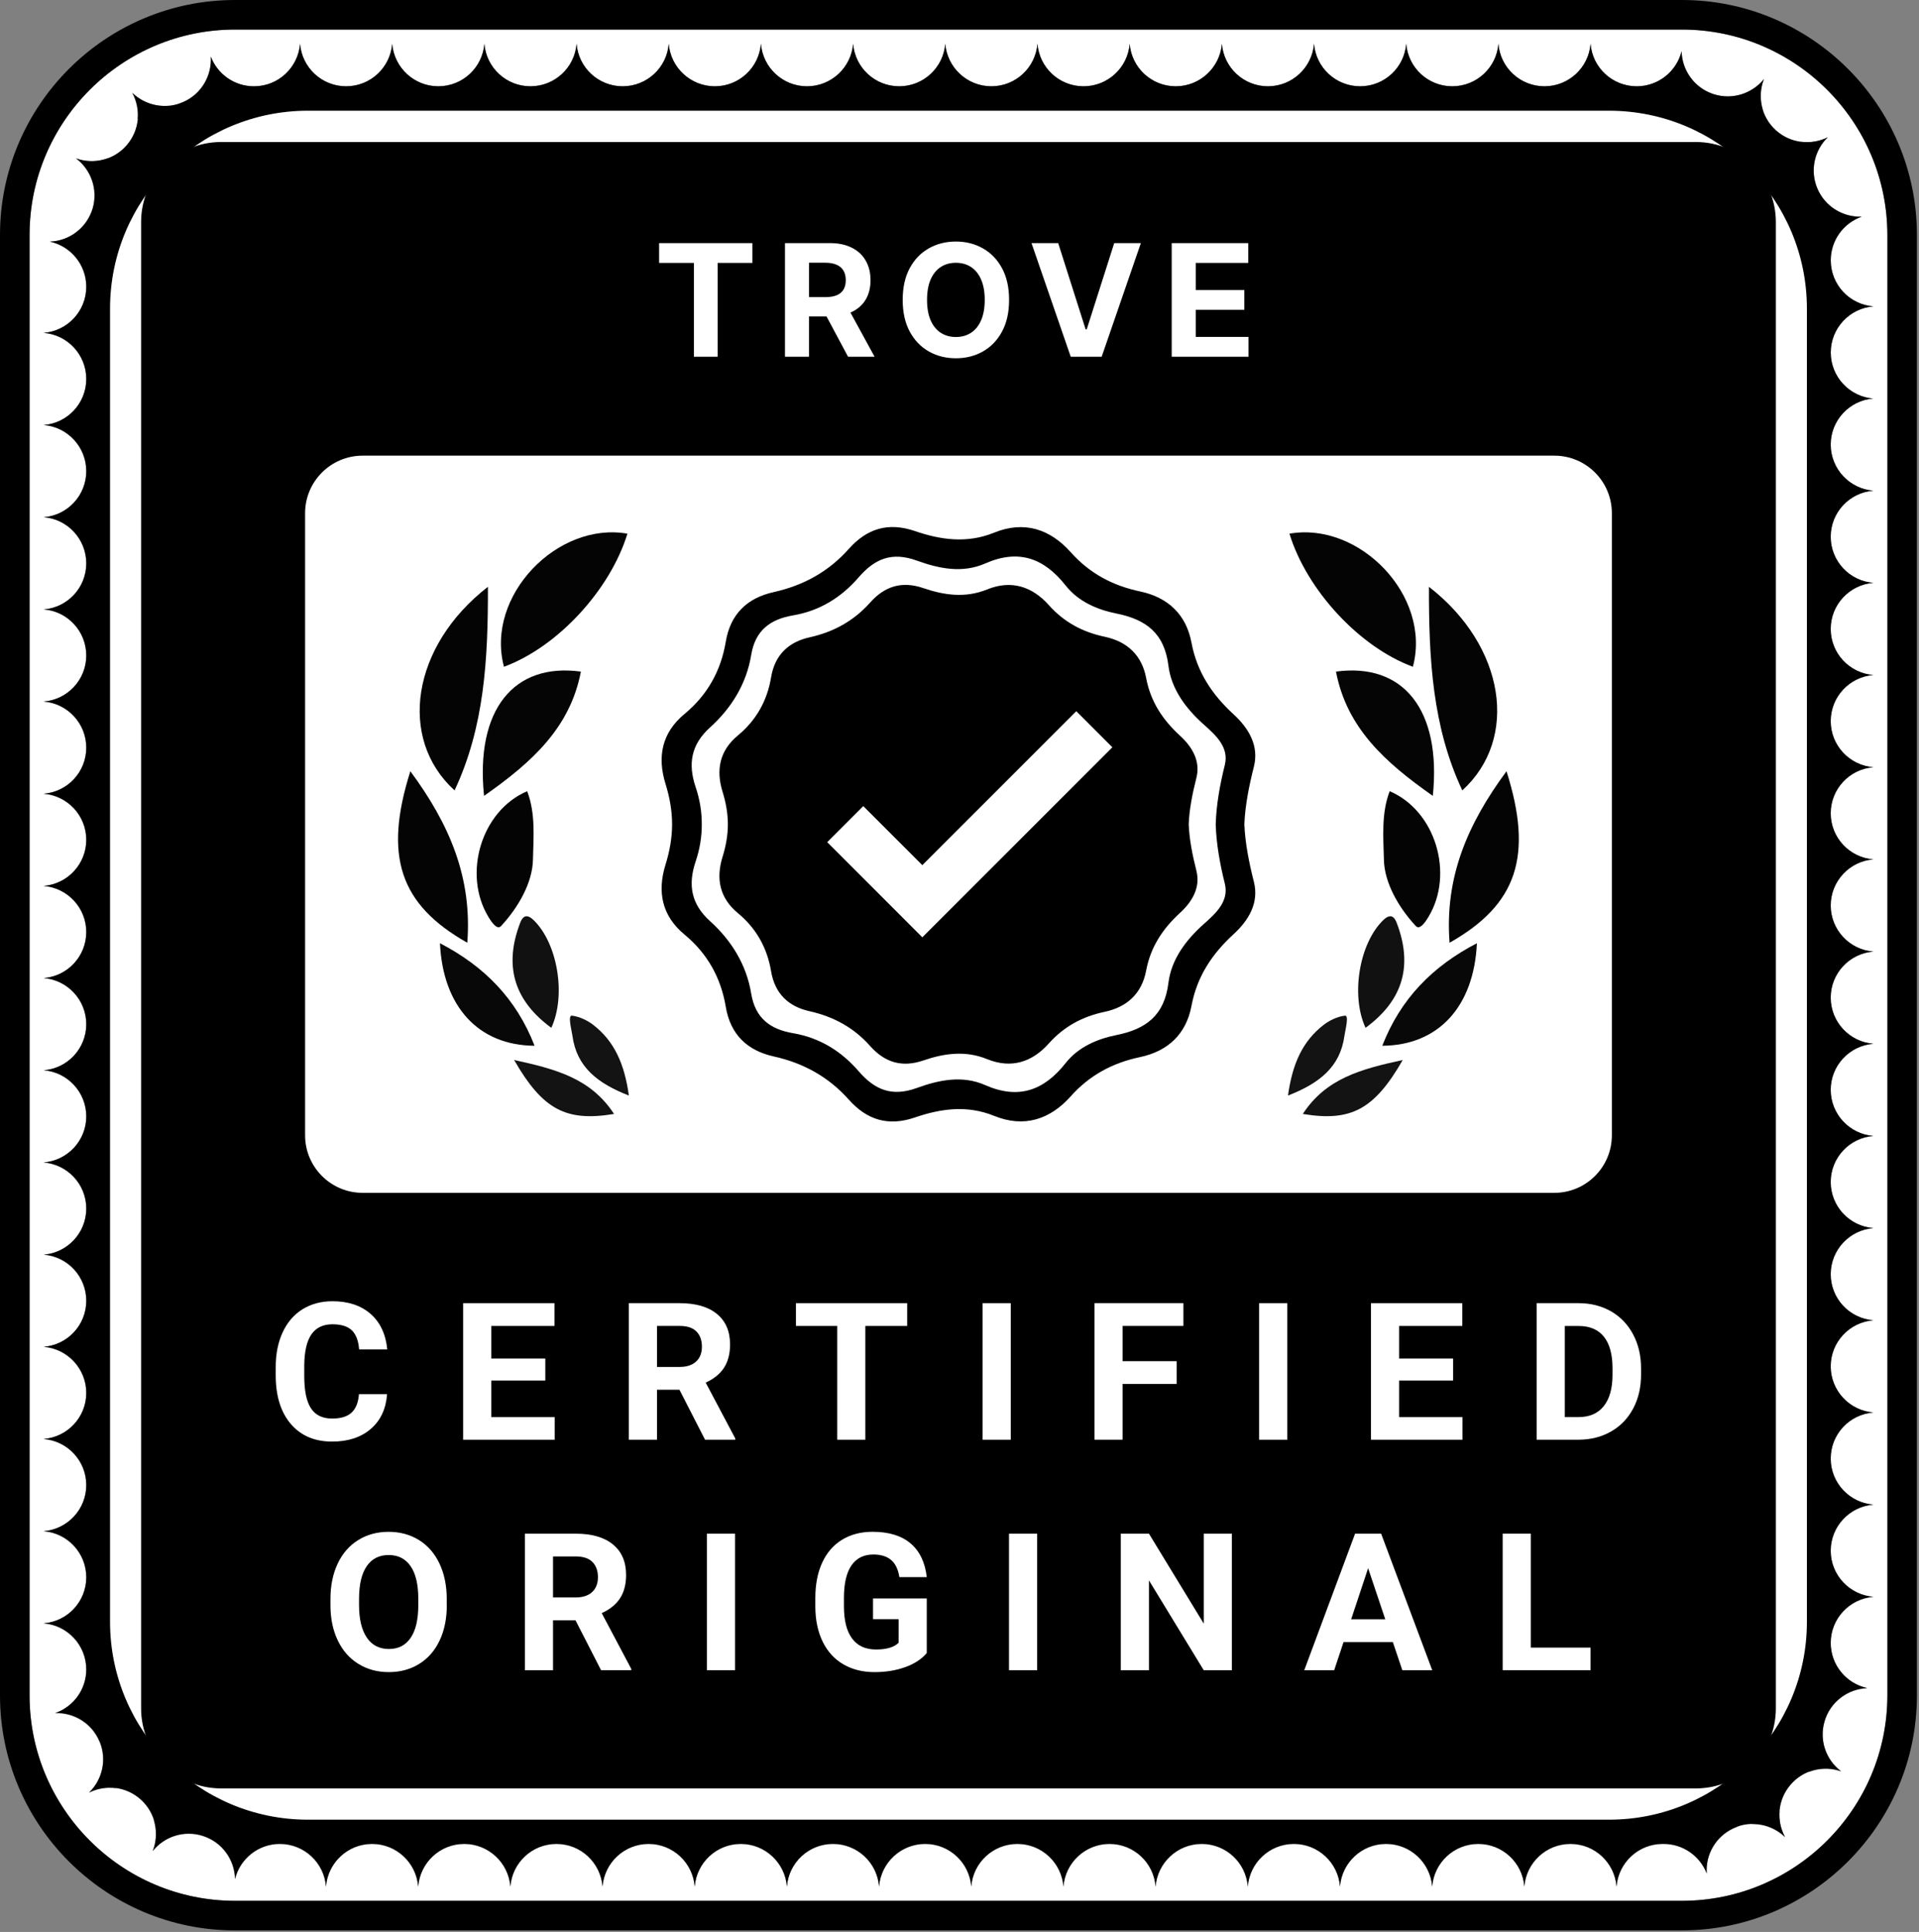 <svg xmlns="http://www.w3.org/2000/svg" fill="none" viewBox="0 0 737 742" height="742" width="737">
<rect x="0" y="0" width="737" height="742" fill="#808080" stroke="none"/>
<g clip-path="url(#clip0_1843_170)">
<path fill="white" d="M664.599 39.71H71.619C53.863 39.71 39.469 54.104 39.469 71.86V669.54C39.469 687.296 53.863 701.69 71.619 701.69H664.599C682.355 701.69 696.749 687.296 696.749 669.54V71.86C696.749 54.104 682.355 39.71 664.599 39.71Z"></path>
<path fill="white" d="M645.952 11.35H90.262C46.762 11.35 11.352 46.73 11.352 90.23V651.15C11.352 694.65 46.762 730.03 90.262 730.03H645.952C689.452 730.03 724.862 694.65 724.862 651.15V90.23C724.862 46.73 689.452 11.35 645.952 11.35ZM719.502 153.08C710.332 153.79 703.102 161.42 703.102 170.76C703.102 180.1 710.312 187.76 719.472 188.49C710.302 189.2 703.102 196.83 703.102 206.17C703.102 215.51 710.312 223.17 719.472 223.88C710.302 224.62 703.102 232.25 703.102 241.59C703.102 250.93 710.312 258.59 719.472 259.3C710.302 260.01 703.102 267.64 703.102 277.01C703.102 286.38 710.342 294.01 719.502 294.72C710.332 295.4 703.102 303.09 703.102 312.4C703.102 321.71 710.342 329.42 719.502 330.11C710.332 330.82 703.102 338.45 703.102 347.82C703.102 357.19 710.342 364.84 719.502 365.53C710.332 366.24 703.102 373.9 703.102 383.21C703.102 392.52 710.342 400.23 719.502 400.94C710.332 401.65 703.102 409.31 703.102 418.62C703.102 427.93 710.342 435.64 719.502 436.35C710.332 437.03 703.102 444.66 703.102 454.03C703.102 463.4 710.342 471.05 719.502 471.74C710.332 472.45 703.102 480.11 703.102 489.45C703.102 498.79 710.312 506.45 719.472 507.16C710.302 507.87 703.102 515.53 703.102 524.84C703.102 534.15 710.312 541.84 719.472 542.57C710.302 543.28 703.102 550.94 703.102 560.25C703.102 569.56 710.342 577.27 719.502 577.96C710.332 578.67 703.102 586.33 703.102 595.69C703.102 605.05 710.342 612.66 719.502 613.37C710.332 614.08 703.102 621.74 703.102 631.08C703.102 639.62 709.142 646.71 717.152 648.45C709.662 648.71 702.852 653.73 700.692 661.36C698.622 668.62 701.402 676.14 707.102 680.4C700.402 678.02 692.572 679.86 687.662 685.62C682.722 691.38 682.162 699.38 685.562 705.65C680.422 700.66 672.592 699.1 665.732 702.27C658.842 705.48 654.982 712.49 655.492 719.61C652.912 712.94 646.412 708.23 638.832 708.26H638.552C629.212 708.26 621.552 715.5 620.842 724.66C620.132 715.49 612.472 708.26 603.162 708.26C593.852 708.26 586.162 715.44 585.432 724.63C584.722 715.44 577.062 708.26 567.752 708.26C558.442 708.26 550.752 715.44 550.042 724.63C549.302 715.44 541.642 708.26 532.332 708.26C523.022 708.26 515.332 715.44 514.622 724.63C513.912 715.44 506.252 708.26 496.912 708.26C487.572 708.26 479.912 715.5 479.202 724.66C478.522 715.49 470.832 708.26 461.522 708.26C452.212 708.26 444.502 715.5 443.792 724.66C443.112 715.49 435.452 708.26 426.112 708.26C416.772 708.26 409.092 715.5 408.402 724.66C407.692 715.49 400.032 708.26 390.722 708.26C381.412 708.26 373.702 715.44 372.992 724.63C372.282 715.44 364.622 708.26 355.312 708.26C346.002 708.26 338.312 715.44 337.582 724.63C336.872 715.44 329.212 708.26 319.872 708.26C310.532 708.26 302.902 715.44 302.192 724.63C301.452 715.44 293.792 708.26 284.462 708.26C275.132 708.26 267.492 715.5 266.782 724.66C266.072 715.49 258.412 708.26 249.072 708.26C239.732 708.26 232.102 715.44 231.362 724.63C230.652 715.44 222.992 708.26 213.652 708.26C204.312 708.26 196.652 715.5 195.972 724.66C195.262 715.49 187.602 708.26 178.242 708.26C168.882 708.26 161.272 715.5 160.562 724.66C159.852 715.49 152.192 708.26 142.852 708.26C133.512 708.26 125.852 715.5 125.142 724.66C124.462 715.49 116.772 708.26 107.432 708.26C99.122 708.26 92.112 713.99 90.212 721.74C90.072 714.36 85.302 707.58 77.872 705.2C70.692 702.87 63.062 705.43 58.602 710.99C61.212 704.35 59.682 696.46 54.062 691.35C48.472 686.24 40.532 685.36 34.142 688.57C39.252 683.63 41.092 675.8 38.172 668.88H38.142C35.192 661.87 28.292 657.76 21.122 658.01C28.072 655.63 33.072 649.02 33.072 641.27C33.072 631.91 25.832 624.25 16.672 623.54C25.842 622.89 33.072 615.2 33.072 605.86C33.072 596.52 25.832 588.84 16.672 588.15C25.842 587.44 33.072 579.81 33.072 570.44C33.072 561.07 25.832 553.44 16.672 552.73C25.842 552.02 33.072 544.39 33.072 535.05C33.072 525.71 25.862 518.08 16.732 517.32C25.872 516.61 33.072 508.98 33.072 499.64C33.072 490.3 25.862 482.64 16.732 481.93C25.872 481.19 33.072 473.56 33.072 464.22C33.072 454.88 25.832 447.22 16.672 446.51C25.842 445.8 33.072 438.17 33.072 428.83C33.072 419.49 25.862 411.83 16.732 411.1C25.872 410.39 33.072 402.76 33.072 393.42C33.072 384.08 25.862 376.42 16.732 375.69C25.872 374.98 33.072 367.35 33.072 358.01C33.072 348.67 25.832 341.01 16.672 340.3C25.842 339.59 33.072 331.96 33.072 322.59C33.072 313.22 25.832 305.59 16.672 304.88C25.842 304.2 33.072 296.54 33.072 287.2C33.072 277.86 25.832 270.18 16.672 269.47C25.842 268.79 33.072 261.13 33.072 251.79C33.072 242.45 25.862 234.79 16.732 234.08C25.872 233.37 33.072 225.68 33.072 216.4C33.072 207.12 25.862 199.38 16.732 198.67C25.872 197.96 33.072 190.3 33.072 180.99C33.072 171.68 25.862 163.99 16.732 163.26C25.872 162.55 33.072 154.89 33.072 145.58C33.072 136.27 25.832 128.56 16.672 127.87C25.842 127.16 33.072 119.5 33.072 110.16C33.072 101.65 27.052 94.53 19.082 92.82C26.572 92.56 33.352 87.51 35.572 79.94C37.612 72.68 34.862 65.16 29.132 60.84C35.852 63.28 43.692 61.46 48.602 55.7C53.542 49.94 54.162 41.94 50.732 35.67C55.872 40.64 63.732 42.25 70.592 39.05H70.622C77.462 35.9 81.352 28.89 80.892 21.74C83.442 28.44 89.942 33.18 97.522 33.15C106.832 33.15 114.432 25.94 115.172 16.81C115.882 25.95 123.542 33.15 132.882 33.15C142.222 33.15 149.852 25.94 150.562 16.81C151.302 25.95 158.962 33.15 168.292 33.15C177.622 33.15 185.262 25.94 185.972 16.81C186.682 25.95 194.342 33.15 203.682 33.15C213.022 33.15 220.682 25.94 221.392 16.78C222.072 25.95 229.732 33.15 239.102 33.15C248.472 33.15 256.102 25.94 256.782 16.78C257.492 25.95 265.152 33.15 274.512 33.15C283.872 33.15 291.482 25.94 292.192 16.78C292.902 25.95 300.562 33.15 309.902 33.15C319.242 33.15 326.872 25.94 327.612 16.81C328.322 25.95 335.982 33.15 345.322 33.15C354.662 33.15 362.292 25.94 363.002 16.81C363.742 25.95 371.402 33.15 380.732 33.15C390.062 33.15 397.702 25.94 398.412 16.78C399.122 25.95 406.782 33.15 416.122 33.15C425.462 33.15 433.122 25.94 433.832 16.81C434.572 25.95 442.202 33.15 451.542 33.15C460.882 33.15 468.512 25.94 469.272 16.81C469.982 25.95 477.612 33.15 486.952 33.15C496.292 33.15 503.922 25.94 504.662 16.78C505.372 25.95 513.002 33.15 522.372 33.15C531.742 33.15 539.372 25.94 540.082 16.78C540.792 25.95 548.422 33.15 557.762 33.15C567.102 33.15 574.782 25.94 575.492 16.78C576.142 25.95 583.802 33.15 593.172 33.15C602.542 33.15 610.172 25.94 610.882 16.81C611.592 25.95 619.252 33.15 628.592 33.15C636.932 33.15 643.942 27.42 645.842 19.67C645.982 27.02 650.782 33.83 658.182 36.18C665.392 38.48 672.962 35.92 677.482 30.36C674.842 37.03 676.432 44.86 682.022 49.97C687.642 55.08 695.612 55.9 702.002 52.72C696.862 57.66 695.052 65.46 698.002 72.44C700.982 79.39 707.872 83.48 715.022 83.22C708.102 85.63 703.132 92.21 703.132 99.96C703.132 109.32 710.372 116.98 719.532 117.67C710.362 118.38 703.132 126.01 703.132 135.38C703.132 144.75 710.372 152.38 719.532 153.09L719.502 153.08Z"></path>
<path fill="black" d="M651.321 54.54H84.891C67.936 54.54 54.191 68.285 54.191 85.24V656.17C54.191 673.125 67.936 686.87 84.891 686.87H651.321C668.277 686.87 682.021 673.125 682.021 656.17V85.24C682.021 68.285 668.277 54.54 651.321 54.54Z"></path>
<path fill="black" d="M645.95 741.4H90.25C40.48 741.4 0 700.91 0 651.15V90.25C0 40.49 40.49 0 90.25 0H645.95C695.72 0 736.2 40.49 736.2 90.25V651.14C736.2 700.9 695.71 741.39 645.95 741.39V741.4ZM90.25 11.35C46.75 11.35 11.35 46.75 11.35 90.25V651.14C11.35 694.65 46.75 730.04 90.25 730.04H645.95C689.46 730.04 724.85 694.65 724.85 651.14V90.25C724.85 46.74 689.45 11.35 645.95 11.35H90.25Z"></path>
<path fill="black" d="M719.502 153.08C710.332 152.37 703.102 144.72 703.102 135.39C703.102 126.06 710.332 118.38 719.502 117.67C710.332 116.99 703.102 109.34 703.102 99.98C703.102 92.23 708.072 85.65 714.982 83.219C707.852 83.48 700.942 79.409 697.972 72.439C695.002 65.469 696.842 57.65 701.972 52.709C695.582 55.91 687.602 55.069 681.992 49.969C676.412 44.87 674.822 37.029 677.442 30.369C672.952 35.919 665.372 38.48 658.172 36.179C650.752 33.819 645.972 27.009 645.812 19.649C643.912 27.399 636.902 33.139 628.572 33.139C619.242 33.139 611.562 25.939 610.852 16.809C610.142 25.939 602.492 33.139 593.162 33.139C583.832 33.139 576.152 25.939 575.472 16.77C574.762 25.939 567.112 33.139 557.752 33.139C548.392 33.139 540.772 25.939 540.062 16.77C539.352 25.939 531.702 33.139 522.372 33.139C513.042 33.139 505.362 25.939 504.652 16.77C503.942 25.939 496.292 33.139 486.962 33.139C477.632 33.139 469.982 25.939 469.272 16.809C468.532 25.939 460.872 33.139 451.552 33.139C442.232 33.139 434.572 25.939 433.862 16.809C433.152 25.939 425.502 33.139 416.142 33.139C406.782 33.139 399.162 25.939 398.452 16.77C397.742 25.939 390.092 33.139 380.762 33.139C371.432 33.139 363.782 25.939 363.042 16.809C362.332 25.939 354.682 33.139 345.352 33.139C336.022 33.139 328.372 25.939 327.662 16.809C326.922 25.939 319.262 33.139 309.942 33.139C300.622 33.139 292.962 25.939 292.252 16.77C291.542 25.939 283.892 33.139 274.562 33.139C265.232 33.139 257.552 25.939 256.842 16.77C256.162 25.939 248.482 33.139 239.152 33.139C229.822 33.139 222.142 25.939 221.462 16.77C220.752 25.939 213.102 33.139 203.742 33.139C194.382 33.139 186.762 25.939 186.052 16.809C185.342 25.939 177.692 33.139 168.362 33.139C159.032 33.139 151.382 25.939 150.642 16.809C149.932 25.939 142.282 33.139 132.952 33.139C123.622 33.139 115.972 25.939 115.262 16.809C114.522 25.939 106.902 33.139 97.602 33.139C90.012 33.169 83.532 28.43 80.982 21.739C81.432 28.869 77.562 35.88 70.712 39.039H70.682C63.802 42.239 55.962 40.62 50.832 35.65C54.252 41.91 53.642 49.919 48.702 55.7C43.792 61.44 35.952 63.249 29.232 60.83C34.942 65.12 37.722 72.65 35.652 79.909C33.452 87.499 26.672 92.529 19.182 92.79C27.152 94.499 33.162 101.63 33.162 110.12C33.162 119.48 25.932 127.13 16.762 127.84C25.932 128.52 33.162 136.2 33.162 145.53C33.162 154.86 25.962 162.51 16.832 163.22C25.972 163.96 33.162 171.62 33.162 180.94C33.162 190.26 25.962 197.92 16.832 198.63C25.972 199.34 33.162 206.99 33.162 216.35C33.162 225.71 25.962 233.33 16.832 234.04C25.972 234.75 33.162 242.4 33.162 251.73C33.162 261.06 25.932 268.74 16.762 269.42C25.932 270.13 33.162 277.78 33.162 287.14C33.162 296.5 25.932 304.15 16.762 304.83C25.932 305.54 33.162 313.19 33.162 322.52C33.162 331.85 25.932 339.53 16.762 340.24C25.932 340.95 33.162 348.6 33.162 357.93C33.162 367.26 25.962 374.91 16.832 375.62C25.972 376.36 33.162 384.02 33.162 393.34C33.162 402.66 25.962 410.32 16.832 411.03C25.972 411.77 33.162 419.42 33.162 428.75C33.162 438.08 25.932 445.73 16.762 446.44C25.932 447.15 33.162 454.8 33.162 464.13C33.162 473.46 25.962 481.11 16.832 481.85C25.972 482.56 33.162 490.21 33.162 499.54C33.162 508.87 25.962 516.52 16.832 517.23C25.972 517.97 33.162 525.63 33.162 534.95C33.162 544.27 25.932 551.93 16.762 552.64C25.932 553.35 33.162 561 33.162 570.33C33.162 579.66 25.932 587.339 16.762 588.049C25.932 588.729 33.162 596.38 33.162 605.74C33.162 615.1 25.932 622.75 16.762 623.43C25.932 624.14 33.162 631.79 33.162 641.15C33.162 648.9 28.162 655.51 21.212 657.9C28.382 657.64 35.292 661.74 38.222 668.75H38.252C41.192 675.69 39.352 683.5 34.212 688.44C40.602 685.24 48.542 686.119 54.132 691.219C59.752 696.349 61.302 704.23 58.682 710.88C63.132 705.3 70.752 702.75 77.952 705.07C85.372 707.46 90.152 714.24 90.282 721.63C92.182 713.88 99.192 708.14 107.522 708.14C116.852 708.14 124.532 715.369 125.212 724.539C125.922 715.369 133.572 708.14 142.932 708.14C152.292 708.14 159.912 715.369 160.622 724.539C161.332 715.369 168.982 708.14 178.312 708.14C187.642 708.14 195.322 715.369 196.032 724.539C196.712 715.369 204.392 708.14 213.722 708.14C223.052 708.14 230.702 715.34 231.412 724.51C232.152 715.34 239.812 708.14 249.132 708.14C258.452 708.14 266.112 715.369 266.822 724.539C267.532 715.369 275.182 708.14 284.512 708.14C293.842 708.14 301.492 715.34 302.232 724.51C302.942 715.34 310.592 708.14 319.922 708.14C329.252 708.14 336.902 715.34 337.612 724.51C338.352 715.34 346.002 708.14 355.332 708.14C364.662 708.14 372.312 715.34 373.022 724.51C373.732 715.34 381.382 708.14 390.742 708.14C400.102 708.14 407.722 715.369 408.432 724.539C409.112 715.369 416.792 708.14 426.122 708.14C435.452 708.14 443.132 715.369 443.812 724.539C444.522 715.369 452.172 708.14 461.532 708.14C470.892 708.14 478.542 715.369 479.222 724.539C479.932 715.369 487.582 708.14 496.912 708.14C506.242 708.14 513.922 715.34 514.632 724.51C515.342 715.34 522.992 708.14 532.322 708.14C541.652 708.14 549.302 715.34 550.042 724.51C550.752 715.34 558.402 708.14 567.732 708.14C577.062 708.14 584.712 715.34 585.422 724.51C586.162 715.34 593.782 708.14 603.142 708.14C612.502 708.14 620.122 715.369 620.832 724.539C621.542 715.369 629.192 708.14 638.522 708.14H638.812C646.402 708.11 652.892 712.82 655.472 719.5C654.952 712.37 658.832 705.359 665.702 702.159C672.582 698.959 680.422 700.55 685.552 705.52C682.132 699.26 682.712 691.25 687.652 685.5C692.562 679.72 700.372 677.88 707.092 680.27C701.372 676.01 698.602 668.489 700.672 661.219C702.832 653.599 709.652 648.57 717.132 648.31C709.132 646.6 703.092 639.5 703.092 630.94C703.092 621.61 710.322 613.96 719.492 613.25C710.322 612.54 703.092 604.89 703.092 595.56C703.092 586.23 710.322 578.55 719.492 577.84C710.322 577.16 703.092 569.51 703.092 560.15C703.092 550.79 710.292 543.17 719.462 542.46C710.292 541.72 703.092 534.07 703.092 524.74C703.092 515.41 710.292 507.76 719.462 507.05C710.292 506.34 703.092 498.69 703.092 489.36C703.092 480.03 710.322 472.35 719.492 471.64C710.322 470.96 703.092 463.28 703.092 453.95C703.092 444.62 710.322 436.94 719.492 436.26C710.322 435.55 703.092 427.9 703.092 418.54C703.092 409.18 710.322 401.56 719.492 400.85C710.322 400.14 703.092 392.49 703.092 383.13C703.092 373.77 710.322 366.15 719.492 365.44C710.322 364.76 703.092 357.08 703.092 347.75C703.092 338.42 710.322 330.74 719.492 330.03C710.322 329.35 703.092 321.7 703.092 312.34C703.092 302.98 710.322 295.33 719.492 294.65C710.322 293.94 703.092 286.29 703.092 276.96C703.092 267.63 710.292 259.95 719.462 259.24C710.292 258.53 703.092 250.88 703.092 241.55C703.092 232.22 710.292 224.57 719.462 223.83C710.292 223.12 703.092 215.47 703.092 206.14C703.092 196.81 710.292 189.16 719.462 188.45C710.292 187.71 703.092 180.05 703.092 170.73C703.092 161.41 710.322 153.75 719.492 153.04L719.502 153.08ZM693.952 622.84C693.952 664.84 659.912 698.88 617.912 698.88H118.302C76.302 698.88 42.262 664.84 42.262 622.84V118.56C42.262 76.559 76.302 42.52 118.302 42.52H617.912C659.912 42.52 693.952 76.559 693.952 118.56V622.84Z"></path>
<path fill="white" d="M596.932 175H139.282C127.071 175 117.172 184.899 117.172 197.11V436.02C117.172 448.231 127.071 458.13 139.282 458.13H596.932C609.143 458.13 619.042 448.231 619.042 436.02V197.11C619.042 184.899 609.143 175 596.932 175Z"></path>
<path fill="white" d="M148.651 535.47C148.241 541.11 146.161 545.56 142.401 548.8C138.641 552.04 133.691 553.66 127.541 553.66C120.811 553.66 115.531 551.4 111.671 546.87C107.821 542.34 105.891 536.13 105.891 528.23V525.02C105.891 519.98 106.781 515.53 108.561 511.69C110.341 507.85 112.881 504.9 116.181 502.84C119.481 500.79 123.321 499.76 127.691 499.76C133.741 499.76 138.621 501.38 142.321 504.62C146.021 507.86 148.161 512.41 148.731 518.27H137.921C137.661 514.88 136.711 512.43 135.091 510.9C133.471 509.38 131.001 508.61 127.691 508.61C124.091 508.61 121.391 509.9 119.601 512.48C117.811 515.06 116.891 519.07 116.851 524.5V528.46C116.851 534.13 117.711 538.27 119.431 540.89C121.151 543.51 123.851 544.82 127.551 544.82C130.891 544.82 133.381 544.06 135.021 542.53C136.671 541.01 137.611 538.65 137.851 535.45H148.661L148.651 535.47Z"></path>
<path fill="white" d="M209.431 530.22H188.681V544.27H213.031V552.95H177.871V500.5H212.961V509.25H188.681V521.75H209.431V530.22Z"></path>
<path fill="white" d="M260.932 533.75H252.322V552.95H241.512V500.5H261.002C267.202 500.5 271.982 501.88 275.342 504.64C278.702 507.4 280.382 511.3 280.382 516.35C280.382 519.93 279.612 522.91 278.062 525.3C276.512 527.69 274.162 529.59 271.022 531.01L282.372 552.44V552.94H270.772L260.942 533.74L260.932 533.75ZM252.322 524.99H261.042C263.752 524.99 265.862 524.3 267.342 522.92C268.832 521.54 269.572 519.64 269.572 517.21C269.572 514.78 268.872 512.79 267.462 511.37C266.062 509.95 263.902 509.24 261.002 509.24H252.322V524.98V524.99Z"></path>
<path fill="white" d="M348.41 509.25H332.34V552.95H321.53V509.25H305.68V500.5H348.4V509.25H348.41Z"></path>
<path fill="white" d="M388.189 552.95H377.379V500.5H388.189V552.95Z"></path>
<path fill="white" d="M451.892 531.51H431.142V552.94H420.332V500.49H454.482V509.24H431.142V522.78H451.892V531.5V531.51Z"></path>
<path fill="white" d="M494.38 552.95H483.57V500.5H494.38V552.95Z"></path>
<path fill="white" d="M558.08 530.22H537.33V544.27H561.68V552.95H526.52V500.5H561.609V509.25H537.33V521.75H558.08V530.22Z"></path>
<path fill="white" d="M590.152 552.95V500.5H606.292C610.902 500.5 615.022 501.54 618.672 503.61C622.312 505.69 625.152 508.64 627.192 512.47C629.232 516.3 630.252 520.65 630.252 525.53V527.94C630.252 532.81 629.252 537.15 627.242 540.94C625.232 544.73 622.402 547.68 618.762 549.77C615.112 551.86 610.992 552.92 606.402 552.94H590.152V552.95ZM600.962 509.25V544.26H606.182C610.412 544.26 613.642 542.88 615.872 540.12C618.102 537.36 619.252 533.41 619.292 528.27V525.5C619.292 520.17 618.182 516.13 615.982 513.38C613.772 510.63 610.542 509.26 606.292 509.26H600.962V509.25Z"></path>
<path fill="white" d="M171.6 616.439C171.6 621.599 170.69 626.129 168.86 630.019C167.03 633.909 164.42 636.909 161.02 639.029C157.62 641.139 153.73 642.199 149.33 642.199C144.93 642.199 141.11 641.159 137.69 639.069C134.27 636.979 131.64 633.999 129.76 630.119C127.89 626.239 126.94 621.779 126.91 616.739V614.149C126.91 608.979 127.84 604.439 129.7 600.509C131.56 596.579 134.19 593.569 137.59 591.469C140.99 589.369 144.87 588.319 149.24 588.319C153.61 588.319 157.49 589.369 160.89 591.469C164.29 593.569 166.92 596.589 168.78 600.509C170.64 604.439 171.57 608.969 171.57 614.109V616.449L171.6 616.439ZM160.65 614.059C160.65 608.559 159.67 604.379 157.7 601.519C155.73 598.659 152.92 597.229 149.27 597.229C145.62 597.229 142.85 598.639 140.88 601.459C138.91 604.279 137.92 608.419 137.89 613.869V616.429C137.89 621.779 138.87 625.939 140.84 628.889C142.81 631.839 145.64 633.319 149.34 633.319C153.04 633.319 155.75 631.899 157.7 629.049C159.65 626.199 160.63 622.059 160.65 616.609V614.049V614.059Z"></path>
<path fill="white" d="M221.002 622.279H212.392V641.479H201.582V589.029H221.072C227.272 589.029 232.052 590.409 235.412 593.169C238.772 595.929 240.452 599.829 240.452 604.879C240.452 608.459 239.682 611.439 238.132 613.829C236.582 616.219 234.232 618.119 231.092 619.539L242.442 640.969V641.469H230.842L221.012 622.269L221.002 622.279ZM212.392 613.519H221.112C223.822 613.519 225.932 612.829 227.412 611.449C228.902 610.069 229.642 608.169 229.642 605.739C229.642 603.309 228.942 601.319 227.532 599.899C226.132 598.479 223.972 597.769 221.072 597.769H212.392V613.509V613.519Z"></path>
<path fill="white" d="M282.29 641.479H271.48V589.029H282.29V641.479Z"></path>
<path fill="white" d="M355.939 634.85C353.989 637.18 351.249 638.99 347.689 640.27C344.129 641.56 340.199 642.2 335.869 642.2C331.329 642.2 327.349 641.21 323.929 639.23C320.509 637.25 317.859 634.37 315.999 630.6C314.139 626.83 313.179 622.4 313.129 617.31V613.74C313.129 608.5 314.009 603.97 315.779 600.14C317.539 596.31 320.089 593.38 323.419 591.35C326.749 589.32 330.639 588.31 335.109 588.31C341.329 588.31 346.189 589.79 349.699 592.76C353.209 595.73 355.279 600.04 355.929 605.71H345.409C344.929 602.71 343.869 600.51 342.219 599.12C340.569 597.73 338.309 597.03 335.429 597.03C331.759 597.03 328.959 598.41 327.039 601.17C325.119 603.93 324.149 608.04 324.119 613.49V616.84C324.119 622.34 325.159 626.49 327.249 629.3C329.339 632.11 332.399 633.51 336.439 633.51C340.479 633.51 343.389 632.65 345.119 630.92V621.88H335.289V613.92H355.929V634.85H355.939Z"></path>
<path fill="white" d="M398.322 641.479H387.512V589.029H398.322V641.479Z"></path>
<path fill="white" d="M473.109 641.479H462.299L441.259 606.969V641.479H430.449V589.029H441.259L462.329 623.609V589.029H473.099V641.479H473.109Z"></path>
<path fill="white" d="M534.942 630.669H515.992L512.392 641.479H500.902L520.422 589.029H530.432L550.062 641.479H538.572L534.932 630.669H534.942ZM518.912 621.919H532.022L525.432 602.289L518.912 621.919Z"></path>
<path fill="white" d="M587.909 632.789H610.859V641.469H577.109V589.02H587.919V632.789H587.909Z"></path>
<path fill="black" d="M477.899 316.57C478.179 309.49 479.649 302 481.559 294.45C483.599 286.4 479.569 279.67 473.709 274.3C465.489 266.76 459.699 258.07 457.589 246.8C455.579 236.06 448.629 229.42 437.809 227.14C427.349 224.94 418.449 220.21 411.219 212.09C403.239 203.14 393.269 199.91 381.789 204.58C371.459 208.78 361.329 207.38 351.409 203.97C341.109 200.43 332.919 203.02 325.969 210.83C318.169 219.59 308.549 224.87 297.079 227.42C287.019 229.66 280.499 235.8 278.729 246.49C276.889 257.6 271.649 266.97 262.909 274.19C254.119 281.46 252.389 290.73 255.589 301.04C257.219 306.28 258.109 311.42 258.119 316.57C258.119 321.72 257.219 326.86 255.589 332.1C252.389 342.41 254.119 351.68 262.909 358.95C271.649 366.17 276.879 375.54 278.729 386.65C280.499 397.34 287.019 403.48 297.079 405.72C308.549 408.27 318.169 413.55 325.969 422.31C332.919 430.12 341.109 432.71 351.409 429.17C361.329 425.76 371.459 424.36 381.789 428.56C393.259 433.23 403.239 430 411.219 421.05C418.459 412.93 427.349 408.2 437.809 406C448.629 403.72 455.579 397.08 457.589 386.34C459.699 375.07 465.479 366.38 473.709 358.84C479.579 353.46 483.599 346.74 481.559 338.69C479.649 331.14 478.179 323.65 477.899 316.57ZM462.339 354.87C455.399 361.05 449.839 368.51 448.739 377.49C447.189 390.07 440.039 395.27 428.759 397.53C421.239 399.04 414.059 402.21 409.279 408.27C400.859 418.96 391.039 422.33 378.379 416.75C369.509 412.84 360.439 414.83 352.119 417.85C342.479 421.35 335.929 418.55 329.749 411.4C323.099 403.71 314.819 398.56 304.569 396.81C295.939 395.34 290.069 391.17 288.499 381.6C286.699 370.58 280.969 361.26 272.719 353.8C265.459 347.24 264.119 339.91 267.179 330.82C268.759 326.14 269.539 321.37 269.519 316.58C269.539 311.8 268.759 307.03 267.179 302.34C264.119 293.25 265.459 285.92 272.719 279.36C280.969 271.9 286.689 262.59 288.499 251.56C290.069 241.98 295.939 237.82 304.569 236.35C314.819 234.6 323.099 229.45 329.749 221.76C335.929 214.61 342.479 211.81 352.119 215.31C360.439 218.33 369.509 220.31 378.379 216.41C391.049 210.83 400.859 214.2 409.279 224.89C414.059 230.95 421.239 234.13 428.759 235.63C440.039 237.89 447.189 243.09 448.739 255.67C449.849 264.65 455.399 272.11 462.339 278.29C466.939 282.38 472.099 287 470.389 293.84C468.449 301.6 467.119 309.3 466.899 316.58C467.119 323.86 468.449 331.57 470.389 339.32C472.099 346.16 466.939 350.78 462.339 354.87Z"></path>
<path fill="black" d="M456.529 316.57C456.749 310.87 457.939 304.84 459.479 298.76C461.119 292.28 457.879 286.86 453.159 282.53C446.539 276.46 441.879 269.46 440.179 260.38C438.559 251.73 432.969 246.39 424.249 244.55C415.819 242.77 408.659 238.97 402.829 232.43C396.399 225.22 388.369 222.62 379.129 226.38C370.809 229.76 362.659 228.63 354.669 225.89C346.379 223.04 339.779 225.13 334.179 231.42C327.899 238.48 320.149 242.72 310.919 244.78C302.819 246.58 297.569 251.53 296.139 260.14C294.659 269.09 290.439 276.63 283.399 282.45C276.319 288.3 274.929 295.77 277.499 304.07C278.809 308.29 279.529 312.43 279.539 316.58C279.539 320.73 278.809 324.86 277.499 329.09C274.919 337.39 276.319 344.86 283.399 350.71C290.439 356.52 294.649 364.07 296.139 373.02C297.569 381.63 302.819 386.58 310.919 388.38C320.149 390.44 327.909 394.68 334.179 401.74C339.779 408.03 346.369 410.12 354.669 407.27C362.659 404.52 370.819 403.39 379.129 406.78C388.369 410.54 396.399 407.94 402.829 400.73C408.659 394.19 415.819 390.38 424.249 388.61C432.969 386.77 438.559 381.43 440.179 372.78C441.879 363.7 446.539 356.71 453.159 350.63C457.879 346.3 461.119 340.88 459.479 334.4C457.939 328.32 456.759 322.29 456.529 316.59V316.57Z"></path>
<path fill="white" d="M413.359 273.15L354.229 332.28L331.549 309.6L317.699 323.45L354.229 359.99L368.089 346.13L427.209 287.01L413.359 273.15Z"></path>
<path fill="#040404" d="M548.791 225.37C578.101 248.11 583.491 283.66 561.601 303.57C550.141 279.16 548.731 253.22 548.791 225.37Z"></path>
<path fill="#040404" d="M495.219 204.97C522.039 200.23 549.879 228.8 542.629 256.08C522.169 248.57 501.879 226.7 495.219 204.97Z"></path>
<path fill="#040404" d="M578.582 296.2C588.912 328.78 582.642 347.44 556.712 362.07C554.792 337.08 563.522 316.58 578.582 296.2Z"></path>
<path fill="#050505" d="M550.28 305.67C531.88 292.76 517.22 279.53 513.09 257.94C538.91 254.44 553.67 272.57 550.28 305.67Z"></path>
<path fill="#040404" d="M548.668 352.05C545.178 357.87 544.008 355.98 543.318 355.19C537.058 348.32 531.698 339 531.498 330.26C531.298 321.41 530.448 312.47 533.708 303.87C551.468 311.45 558.478 335.76 548.658 352.05H548.668Z"></path>
<path fill="#080808" d="M530.871 401.641C537.891 383.551 550.261 371.051 567.211 362.261C566.081 386.581 552.451 401.511 530.871 401.641Z"></path>
<path fill="#111111" d="M524.44 394.75C518.65 382.15 522.09 362.2 531.28 353.35C535.2 349.6 536.26 354.1 536.93 355.85C542.55 371.85 538.24 384.65 524.44 394.75Z"></path>
<path fill="#131313" d="M538.732 407.11C527.742 426.22 518.762 430.88 500.352 427.83C509.272 414.17 522.672 410.6 538.732 407.11Z"></path>
<path fill="#131313" d="M494.66 420.76C496.36 408.53 500.25 399.87 508.41 393.57C510.42 392.02 513.52 390.43 516.53 390.08C518.2 389.89 516.64 395.63 516.34 397.79C514.71 409.81 506.68 416.08 494.66 420.76Z"></path>
<path fill="#040404" d="M187.389 225.37C158.079 248.11 152.689 283.66 174.579 303.57C186.039 279.16 187.449 253.22 187.389 225.37Z"></path>
<path fill="#040404" d="M240.96 204.97C214.14 200.23 186.3 228.8 193.55 256.08C214.01 248.57 234.3 226.7 240.96 204.97Z"></path>
<path fill="#040404" d="M157.6 296.2C147.27 328.78 153.54 347.44 179.47 362.07C181.39 337.08 172.66 316.58 157.6 296.2Z"></path>
<path fill="#050505" d="M185.899 305.67C204.299 292.76 218.959 279.53 223.089 257.94C197.269 254.44 182.509 272.57 185.899 305.67Z"></path>
<path fill="#040404" d="M187.51 352.05C191 357.87 192.17 355.98 192.86 355.19C199.12 348.32 204.48 339 204.68 330.26C204.88 321.41 205.73 312.47 202.47 303.87C184.71 311.45 177.7 335.76 187.52 352.05H187.51Z"></path>
<path fill="#080808" d="M205.309 401.641C198.289 383.551 185.919 371.051 168.969 362.261C170.099 386.581 183.729 401.511 205.309 401.641Z"></path>
<path fill="#111111" d="M211.741 394.75C217.531 382.15 214.091 362.2 204.901 353.35C200.981 349.6 199.921 354.1 199.251 355.85C193.631 371.85 197.941 384.65 211.741 394.75Z"></path>
<path fill="#131313" d="M197.449 407.11C208.439 426.22 217.419 430.88 235.829 427.83C226.909 414.17 213.509 410.6 197.449 407.11Z"></path>
<path fill="#131313" d="M241.52 420.76C239.82 408.53 235.93 399.87 227.77 393.57C225.76 392.02 222.66 390.43 219.65 390.08C217.98 389.89 219.54 395.63 219.84 397.79C221.47 409.81 229.5 416.08 241.52 420.76Z"></path>
<path fill="white" d="M253.131 100.97V93.364H288.969V100.97H275.609V137H266.49V100.97H253.131ZM301.471 137V93.364H318.687C321.982 93.364 324.795 93.953 327.124 95.132C329.468 96.297 331.251 97.952 332.472 100.097C333.708 102.227 334.326 104.734 334.326 107.618C334.326 110.516 333.701 113.009 332.451 115.097C331.201 117.17 329.39 118.761 327.018 119.869C324.66 120.977 321.805 121.531 318.452 121.531H306.925V114.116H316.961C318.722 114.116 320.185 113.875 321.35 113.392C322.515 112.909 323.381 112.185 323.949 111.219C324.532 110.253 324.823 109.053 324.823 107.618C324.823 106.169 324.532 104.947 323.949 103.953C323.381 102.959 322.508 102.206 321.329 101.695C320.164 101.169 318.694 100.906 316.918 100.906H310.697V137H301.471ZM325.036 117.142L335.881 137H325.697L315.086 117.142H325.036ZM387.545 115.182C387.545 119.94 386.643 123.989 384.839 127.327C383.049 130.665 380.606 133.214 377.51 134.976C374.427 136.723 370.961 137.597 367.112 137.597C363.234 137.597 359.754 136.716 356.672 134.955C353.589 133.193 351.153 130.643 349.363 127.305C347.574 123.967 346.679 119.926 346.679 115.182C346.679 110.423 347.574 106.375 349.363 103.037C351.153 99.699 353.589 97.156 356.672 95.409C359.754 93.648 363.234 92.767 367.112 92.767C370.961 92.767 374.427 93.648 377.51 95.409C380.606 97.156 383.049 99.699 384.839 103.037C386.643 106.375 387.545 110.423 387.545 115.182ZM378.191 115.182C378.191 112.099 377.73 109.5 376.807 107.384C375.897 105.267 374.612 103.662 372.95 102.568C371.288 101.474 369.342 100.928 367.112 100.928C364.882 100.928 362.936 101.474 361.274 102.568C359.612 103.662 358.319 105.267 357.396 107.384C356.487 109.5 356.032 112.099 356.032 115.182C356.032 118.264 356.487 120.864 357.396 122.98C358.319 125.097 359.612 126.702 361.274 127.795C362.936 128.889 364.882 129.436 367.112 129.436C369.342 129.436 371.288 128.889 372.95 127.795C374.612 126.702 375.897 125.097 376.807 122.98C377.73 120.864 378.191 118.264 378.191 115.182ZM406.402 93.364L416.949 126.517H417.354L427.922 93.364H438.149L423.106 137H411.217L396.153 93.364H406.402ZM450.001 137V93.364H479.405V100.97H459.227V111.368H477.892V118.974H459.227V129.393H479.49V137H450.001Z"></path>
</g>
<defs>
<clipPath id="clip0_1843_170">
<rect fill="white" height="741.4" width="736.21"></rect>
</clipPath>
</defs>
</svg>
